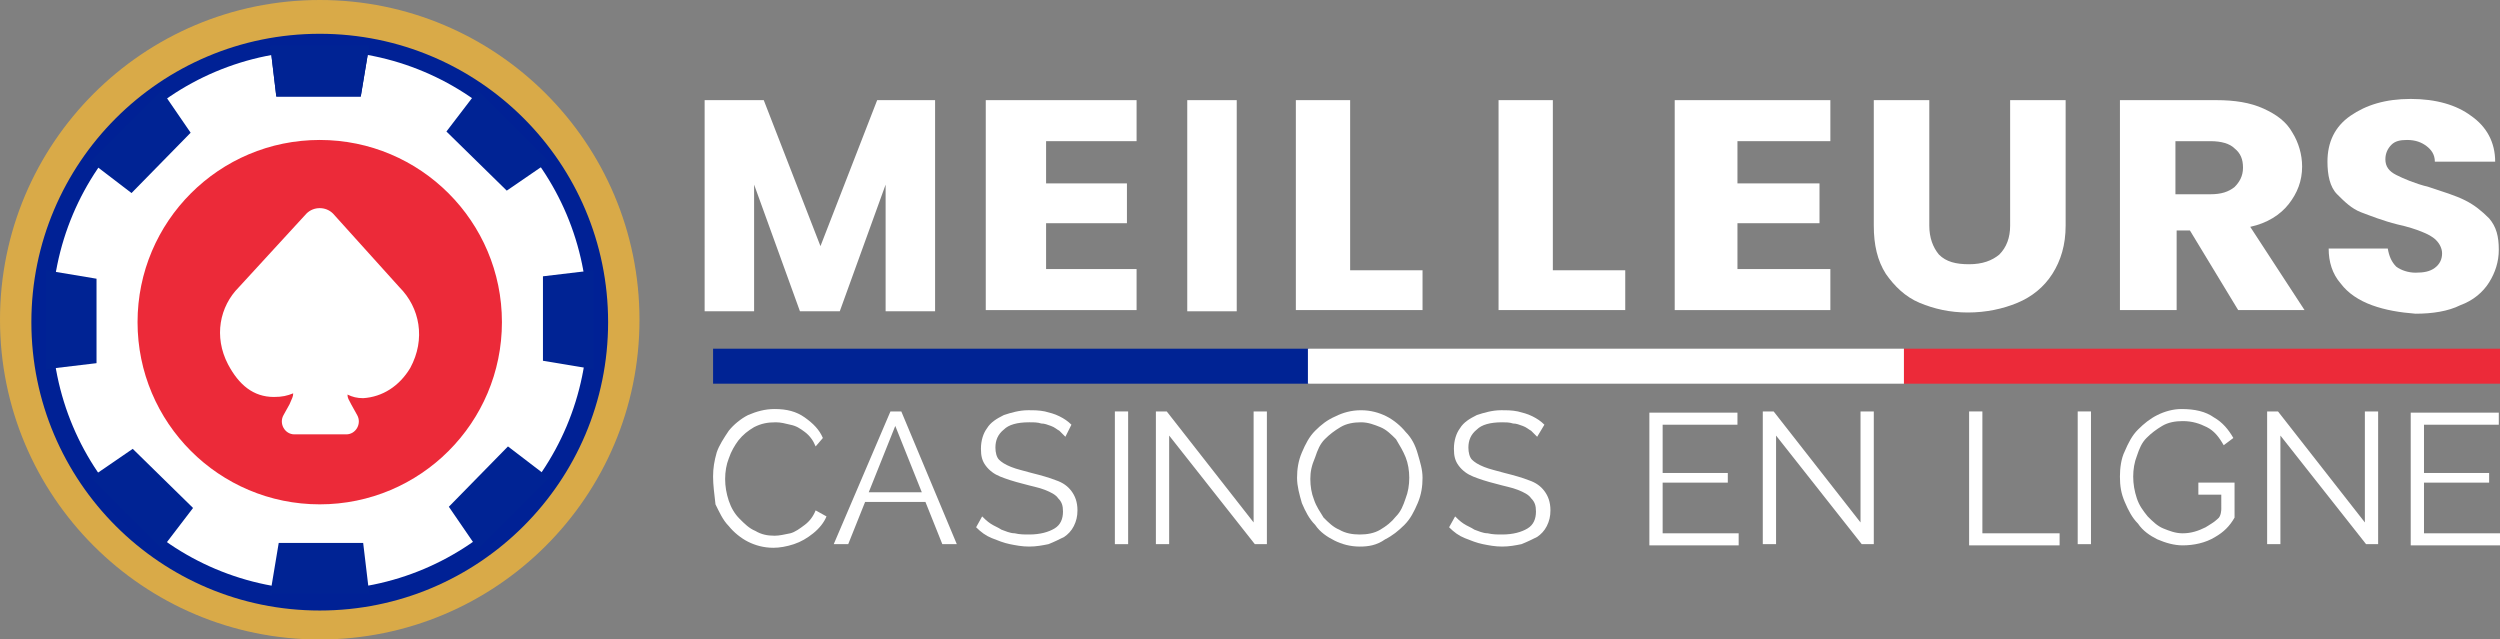 <?xml version="1.0" encoding="utf-8"?>
<!-- Generator: Adobe Illustrator 24.1.2, SVG Export Plug-In . SVG Version: 6.00 Build 0)  -->
<svg version="1.1" id="Layer_2" xmlns="http://www.w3.org/2000/svg" xmlns:xlink="http://www.w3.org/1999/xlink" x="0px" y="0px"
	 viewBox="0 0 207.2 53" style="enable-background:new 0 0 207.2 53;" xml:space="preserve">
<rect x="0" y="0" width="207.2" height="53" fill="#808080" stroke="none"/>
<style type="text/css">
	.st0{fill:#D9AA48;}
	.st1{fill:#002195;}
	.st2{fill:#FFFFFF;}
	.st3{fill:#002394;}
	.st4{fill:#EC2A39;}
</style>
<g>
	<g>
		<circle class="st0" cx="26.5" cy="26.5" r="26.5"/>
		<circle class="st1" cx="26.5" cy="26.7" r="23.9"/>
		<circle class="st2" cx="26.5" cy="26.7" r="22.2"/>
		<circle class="st2" cx="26.5" cy="26.4" r="22.2"/>
		<g>
			<g>
				<g>
					<polygon class="st3" points="29.9,8 22.9,8 22.4,3.8 30.6,3.8 					"/>
					<ellipse class="st3" cx="26.5" cy="48.8" rx="0.2" ry="0.4"/>
				</g>
			</g>
			<g>
				<g>
					<polygon class="st3" points="42,15.8 37,10.9 39.6,7.5 45.5,13.4 					"/>
					
						<ellipse transform="matrix(0.707 -0.707 0.707 0.707 -26.773 19.957)" class="st3" cx="10.7" cy="42.3" rx="0.4" ry="0.2"/>
				</g>
			</g>
			<g>
				<g>
					<polygon class="st3" points="45,29.9 45,22.9 49.2,22.4 49.2,30.6 					"/>
					<ellipse class="st3" cx="4.2" cy="26.5" rx="0.4" ry="0.2"/>
				</g>
			</g>
			<g>
				<g>
					<polygon class="st3" points="37.2,42 42.1,37 45.5,39.6 39.6,45.5 					"/>
					
						<ellipse transform="matrix(0.707 -0.707 0.707 0.707 -4.434 10.704)" class="st3" cx="10.7" cy="10.7" rx="0.2" ry="0.4"/>
				</g>
			</g>
			<g>
				<g>
					<polygon class="st3" points="23.1,45 30.1,45 30.6,49.2 22.4,49.2 					"/>
					<ellipse class="st3" cx="26.5" cy="4.2" rx="0.2" ry="0.4"/>
				</g>
			</g>
			<g>
				<g>
					<polygon class="st3" points="11,37.2 16,42.1 13.4,45.5 7.5,39.6 					"/>
					
						<ellipse transform="matrix(0.707 -0.707 0.707 0.707 4.82 33.043)" class="st3" cx="42.3" cy="10.7" rx="0.4" ry="0.2"/>
				</g>
			</g>
			<g>
				<g>
					<polygon class="st3" points="8,23.1 8,30.1 3.8,30.6 3.8,22.4 					"/>
					<ellipse class="st3" cx="48.8" cy="26.5" rx="0.4" ry="0.2"/>
				</g>
			</g>
			<g>
				<g>
					<polygon class="st3" points="15.8,11 10.9,16 7.5,13.4 13.4,7.5 					"/>
					
						<ellipse transform="matrix(0.707 -0.707 0.707 0.707 -17.52 42.297)" class="st3" cx="42.3" cy="42.3" rx="0.2" ry="0.4"/>
				</g>
			</g>
			<g>
				<g>
					<polygon class="st3" points="29.9,8 22.9,8 22.4,3.8 30.6,3.8 					"/>
					<ellipse class="st3" cx="26.5" cy="48.8" rx="0.2" ry="0.4"/>
				</g>
			</g>
		</g>
		<circle class="st4" cx="26.5" cy="26.7" r="15.1"/>
		<path class="st2" d="M33.1,23.8l-5.5-6.1c-0.6-0.6-1.6-0.6-2.2,0l-5.6,6.1c-1.6,1.6-2.1,4.1-0.9,6.4c0.9,1.7,2.1,2.7,3.8,2.7
			c0.7,0,1.1-0.1,1.6-0.3c0,0.3-0.1,0.4-0.3,0.9l-0.5,0.9c-0.4,0.7,0.1,1.6,0.9,1.6h4.3c0.8,0,1.3-0.9,0.9-1.6l-0.5-0.9
			c-0.2-0.4-0.3-0.5-0.3-0.8c0.4,0.2,0.8,0.3,1.3,0.3c1.6-0.1,3-1,3.9-2.5C35.3,28.1,34.8,25.5,33.1,23.8z"/>
	</g>
	<path class="st2" d="M77.5,8.3v17.5h-4.1V15.3l-3.8,10.5h-3.3l-3.8-10.5v10.5h-4.1V8.3h4.9L68,20.4l4.7-12.1H77.5z"/>
	<path class="st2" d="M86.7,11.7v3.5h6.7v3.3h-6.7v3.8h7.5v3.4H81.7V8.3h12.5v3.4H86.7z"/>
	<path class="st2" d="M102.5,8.3v17.5h-4.1V8.3H102.5z"/>
	<path class="st2" d="M112,22.4h5.9v3.3h-10.5V8.3h4.5V22.4z"/>
	<path class="st2" d="M128.8,22.4h5.9v3.3h-10.5V8.3h4.5V22.4z"/>
	<path class="st2" d="M144,11.7v3.5h6.8v3.3H144v3.8h7.7v3.4h-12.9V8.3h12.9v3.4H144z"/>
	<path class="st2" d="M159.9,8.3v10.4c0,1,0.3,1.8,0.8,2.4c0.6,0.6,1.4,0.8,2.5,0.8s1.9-0.3,2.5-0.8c0.6-0.6,0.9-1.4,0.9-2.4V8.3
		h4.6v10.4c0,1.6-0.4,2.9-1.1,4c-0.7,1.1-1.7,1.9-2.9,2.4c-1.2,0.5-2.6,0.8-4.1,0.8c-1.5,0-2.8-0.3-4-0.8c-1.2-0.5-2.1-1.4-2.8-2.4
		c-0.7-1.1-1-2.4-1-4V8.3H159.9z"/>
	<path class="st2" d="M185.5,25.7l-4-6.6h-1.1v6.6h-4.7V8.3h8c1.5,0,2.8,0.2,3.9,0.7c1.1,0.5,1.9,1.1,2.4,2c0.5,0.8,0.8,1.8,0.8,2.8
		c0,1.2-0.4,2.2-1.1,3.1c-0.7,0.9-1.8,1.6-3.2,1.9l4.5,6.9H185.5z M180.3,16.1h2.9c0.9,0,1.5-0.2,2-0.6c0.4-0.4,0.7-0.9,0.7-1.6
		c0-0.7-0.2-1.2-0.7-1.6c-0.4-0.4-1.1-0.6-2-0.6h-2.9V16.1z"/>
	<path class="st2" d="M196.6,25.3c-1.1-0.4-2-1-2.6-1.8c-0.7-0.8-1-1.8-1-2.9h4.9c0.1,0.6,0.3,1.1,0.7,1.5c0.4,0.3,1,0.5,1.6,0.5
		c0.7,0,1.2-0.1,1.6-0.4c0.4-0.3,0.6-0.7,0.6-1.2c0-0.4-0.2-0.8-0.5-1.1c-0.3-0.3-0.7-0.5-1.2-0.7c-0.5-0.2-1.1-0.4-2-0.6
		c-1.2-0.3-2.2-0.7-3-1c-0.8-0.3-1.4-0.9-2-1.5s-0.8-1.6-0.8-2.7c0-1.6,0.6-2.9,1.9-3.8c1.3-0.9,2.9-1.4,5-1.4c2.1,0,3.8,0.5,5,1.4
		c1.3,0.9,2,2.2,2,3.8h-5c0-0.6-0.3-1-0.7-1.3c-0.4-0.3-0.9-0.5-1.6-0.5c-0.6,0-1,0.1-1.3,0.4c-0.3,0.3-0.5,0.7-0.5,1.2
		c0,0.6,0.3,1,0.9,1.3c0.6,0.3,1.5,0.7,2.7,1c1.2,0.4,2.2,0.7,3,1.1s1.4,0.9,2,1.5c0.6,0.7,0.8,1.5,0.8,2.6c0,1-0.3,1.9-0.8,2.7
		c-0.5,0.8-1.3,1.5-2.4,1.9c-1,0.5-2.3,0.7-3.7,0.7C198.9,25.9,197.7,25.7,196.6,25.3z"/>
	<path class="st2" d="M59.1,39.5c0-0.7,0.1-1.3,0.3-2c0.2-0.6,0.6-1.2,1-1.8c0.4-0.5,1-1,1.6-1.3c0.7-0.3,1.4-0.5,2.2-0.5
		c1,0,1.8,0.2,2.5,0.7c0.7,0.5,1.2,1,1.5,1.7L67.6,37c-0.2-0.5-0.5-0.9-0.9-1.2c-0.4-0.3-0.7-0.5-1.2-0.6c-0.4-0.1-0.8-0.2-1.2-0.2
		c-0.7,0-1.2,0.1-1.8,0.4c-0.5,0.3-0.9,0.6-1.3,1.1c-0.3,0.4-0.6,0.9-0.8,1.5c-0.2,0.5-0.3,1.1-0.3,1.7c0,0.6,0.1,1.2,0.3,1.8
		c0.2,0.6,0.5,1.1,0.9,1.5c0.4,0.4,0.8,0.8,1.3,1c0.5,0.3,1,0.4,1.6,0.4c0.4,0,0.8-0.1,1.3-0.2c0.4-0.1,0.8-0.4,1.2-0.7
		c0.4-0.3,0.7-0.7,0.9-1.2l0.9,0.5c-0.2,0.5-0.6,1-1.1,1.4s-1,0.7-1.6,0.9c-0.6,0.2-1.2,0.3-1.7,0.3c-0.8,0-1.5-0.2-2.1-0.5
		c-0.6-0.3-1.2-0.8-1.6-1.3c-0.5-0.5-0.8-1.2-1.1-1.8C59.2,40.9,59.1,40.2,59.1,39.5z"/>
	<path class="st2" d="M73.8,34.1h0.9l4.6,11h-1.2l-1.4-3.5h-5l-1.4,3.5h-1.2L73.8,34.1z M76.4,40.8l-2.2-5.5L72,40.8H76.4z"/>
	<path class="st2" d="M88.3,36.2c-0.2-0.2-0.3-0.3-0.5-0.5c-0.2-0.1-0.4-0.3-0.7-0.4c-0.3-0.1-0.5-0.2-0.8-0.2
		C86,35,85.7,35,85.3,35c-1,0-1.7,0.2-2.1,0.6c-0.5,0.4-0.7,0.9-0.7,1.5c0,0.4,0.1,0.8,0.3,1c0.2,0.2,0.5,0.4,1,0.6
		c0.5,0.2,1,0.3,1.7,0.5c0.8,0.2,1.5,0.4,2,0.6c0.6,0.2,1,0.5,1.3,0.9c0.3,0.4,0.5,0.9,0.5,1.6c0,0.5-0.1,0.9-0.3,1.3
		c-0.2,0.4-0.5,0.7-0.8,0.9c-0.4,0.2-0.8,0.4-1.3,0.6c-0.5,0.1-1,0.2-1.6,0.2c-0.6,0-1.1-0.1-1.6-0.2c-0.5-0.1-1-0.3-1.5-0.5
		c-0.5-0.2-0.9-0.5-1.3-0.9l0.5-0.9c0.2,0.2,0.4,0.4,0.7,0.6c0.3,0.2,0.6,0.3,0.9,0.5c0.3,0.1,0.7,0.3,1.1,0.3
		c0.4,0.1,0.8,0.1,1.2,0.1c0.9,0,1.6-0.2,2.1-0.5c0.5-0.3,0.7-0.8,0.7-1.4c0-0.5-0.1-0.8-0.4-1.1c-0.2-0.3-0.6-0.5-1.1-0.7
		c-0.5-0.2-1.1-0.3-1.8-0.5c-0.8-0.2-1.4-0.4-1.9-0.6c-0.5-0.2-0.9-0.5-1.2-0.9c-0.3-0.4-0.4-0.8-0.4-1.4c0-0.7,0.2-1.3,0.5-1.7
		c0.3-0.5,0.8-0.8,1.4-1.1c0.6-0.2,1.3-0.4,2-0.4c0.5,0,0.9,0,1.4,0.1c0.4,0.1,0.8,0.2,1.2,0.4c0.4,0.2,0.7,0.4,1,0.7L88.3,36.2z"/>
	<path class="st2" d="M92.4,45.1v-11h1.1v11H92.4z"/>
	<path class="st2" d="M96.9,36.1v9h-1.1v-11h0.9l7.2,9.2v-9.2h1.1v11h-1L96.9,36.1z"/>
	<path class="st2" d="M112.7,45.3c-0.8,0-1.5-0.2-2.1-0.5c-0.6-0.3-1.2-0.7-1.6-1.3c-0.5-0.5-0.8-1.1-1.1-1.8
		c-0.2-0.7-0.4-1.4-0.4-2.1c0-0.7,0.1-1.4,0.4-2.1c0.3-0.7,0.6-1.3,1.1-1.8c0.5-0.5,1-0.9,1.7-1.2c0.6-0.3,1.3-0.5,2.1-0.5
		c0.8,0,1.5,0.2,2.1,0.5c0.6,0.3,1.2,0.8,1.6,1.3c0.5,0.5,0.8,1.1,1,1.8c0.2,0.7,0.4,1.3,0.4,2c0,0.7-0.1,1.4-0.4,2.1
		c-0.3,0.7-0.6,1.3-1.1,1.8c-0.5,0.5-1,0.9-1.6,1.2C114.1,45.2,113.4,45.3,112.7,45.3z M108.6,39.7c0,0.6,0.1,1.2,0.3,1.7
		c0.2,0.6,0.5,1,0.8,1.5c0.4,0.4,0.8,0.8,1.3,1c0.5,0.3,1.1,0.4,1.7,0.4c0.6,0,1.2-0.1,1.7-0.4s0.9-0.6,1.3-1.1
		c0.4-0.4,0.6-0.9,0.8-1.5c0.2-0.5,0.3-1.1,0.3-1.7c0-0.6-0.1-1.2-0.3-1.7c-0.2-0.5-0.5-1-0.8-1.5c-0.4-0.4-0.8-0.8-1.3-1
		c-0.5-0.2-1-0.4-1.6-0.4c-0.6,0-1.2,0.1-1.7,0.4c-0.5,0.3-0.9,0.6-1.3,1c-0.4,0.4-0.6,0.9-0.8,1.5
		C108.7,38.6,108.6,39.1,108.6,39.7z"/>
	<path class="st2" d="M127.4,36.2c-0.2-0.2-0.3-0.3-0.5-0.5c-0.2-0.1-0.4-0.3-0.7-0.4c-0.3-0.1-0.5-0.2-0.8-0.2
		c-0.3-0.1-0.6-0.1-0.9-0.1c-1,0-1.7,0.2-2.1,0.6c-0.5,0.4-0.7,0.9-0.7,1.5c0,0.4,0.1,0.8,0.3,1c0.2,0.2,0.5,0.4,1,0.6
		c0.5,0.2,1,0.3,1.7,0.5c0.8,0.2,1.5,0.4,2,0.6c0.6,0.2,1,0.5,1.3,0.9c0.3,0.4,0.5,0.9,0.5,1.6c0,0.5-0.1,0.9-0.3,1.3
		c-0.2,0.4-0.5,0.7-0.8,0.9c-0.4,0.2-0.8,0.4-1.3,0.6c-0.5,0.1-1,0.2-1.6,0.2c-0.6,0-1.1-0.1-1.6-0.2c-0.5-0.1-1-0.3-1.5-0.5
		c-0.5-0.2-0.9-0.5-1.3-0.9l0.5-0.9c0.2,0.2,0.4,0.4,0.7,0.6c0.3,0.2,0.6,0.3,0.9,0.5c0.3,0.1,0.7,0.3,1.1,0.3
		c0.4,0.1,0.8,0.1,1.2,0.1c0.9,0,1.6-0.2,2.1-0.5s0.7-0.8,0.7-1.4c0-0.5-0.1-0.8-0.4-1.1c-0.2-0.3-0.6-0.5-1.1-0.7
		c-0.5-0.2-1.1-0.3-1.8-0.5c-0.8-0.2-1.4-0.4-1.9-0.6c-0.5-0.2-0.9-0.5-1.2-0.9c-0.3-0.4-0.4-0.8-0.4-1.4c0-0.7,0.2-1.3,0.5-1.7
		c0.3-0.5,0.8-0.8,1.4-1.1c0.6-0.2,1.3-0.4,2-0.4c0.5,0,0.9,0,1.4,0.1c0.4,0.1,0.8,0.2,1.2,0.4c0.4,0.2,0.7,0.4,1,0.7L127.4,36.2z"
		/>
	<path class="st2" d="M144.1,44.2v1h-7.4v-11h7.3v1h-6.2v4h5.4V40h-5.4v4.2H144.1z"/>
	<path class="st2" d="M147.2,36.1v9h-1.1v-11h0.9l7.2,9.2v-9.2h1.1v11h-1L147.2,36.1z"/>
	<path class="st2" d="M163.2,45.1v-11h1.1v10.1h6.4v1H163.2z"/>
	<path class="st2" d="M172.2,45.1v-11h1.1v11H172.2z"/>
	<path class="st2" d="M185.2,42.6l0,0.3c-0.4,0.7-0.9,1.2-1.6,1.6c-0.8,0.5-1.8,0.7-2.7,0.7c-0.7,0-1.4-0.2-2.1-0.5
		c-0.6-0.3-1.2-0.7-1.6-1.3c-0.5-0.5-0.8-1.1-1.1-1.8c-0.3-0.7-0.4-1.3-0.4-2.1c0-0.7,0.1-1.5,0.4-2.1c0.3-0.7,0.6-1.3,1.1-1.8
		c0.5-0.5,1-0.9,1.6-1.2c0.6-0.3,1.3-0.5,2-0.5c1.1,0,2,0.2,2.7,0.7c0.7,0.4,1.2,1,1.6,1.7l-0.8,0.6c-0.4-0.7-0.8-1.2-1.4-1.5
		c-0.6-0.3-1.2-0.5-2-0.5c-0.6,0-1.2,0.1-1.7,0.4c-0.5,0.3-0.9,0.6-1.3,1c-0.4,0.4-0.6,0.9-0.8,1.5c-0.2,0.5-0.3,1.1-0.3,1.7
		c0,0.6,0.1,1.2,0.3,1.8c0.2,0.6,0.5,1,0.9,1.5c0.4,0.4,0.8,0.8,1.3,1c0.5,0.2,1,0.4,1.6,0.4c0.7,0,1.3-0.2,1.9-0.5
		c0.3-0.2,0.7-0.4,1-0.7c0.3-0.2,0.3-0.8,0.3-0.8V41h-1.9v-1h3V42.6z"/>
	<path class="st2" d="M189,36.1v9h-1.1v-11h0.9l7.2,9.2v-9.2h1.1v11h-1L189,36.1z"/>
	<path class="st2" d="M207.2,44.2v1h-7.4v-11h7.3v1h-6.2v4h5.4V40h-5.4v4.2H207.2z"/>
	<g>
		<rect x="59.1" y="28.9" class="st3" width="49.4" height="2.9"/>
		<rect x="108.4" y="28.9" class="st2" width="49.4" height="2.9"/>
		<rect x="157.8" y="28.9" class="st4" width="49.4" height="2.9"/>
	</g>
</g>
</svg>
